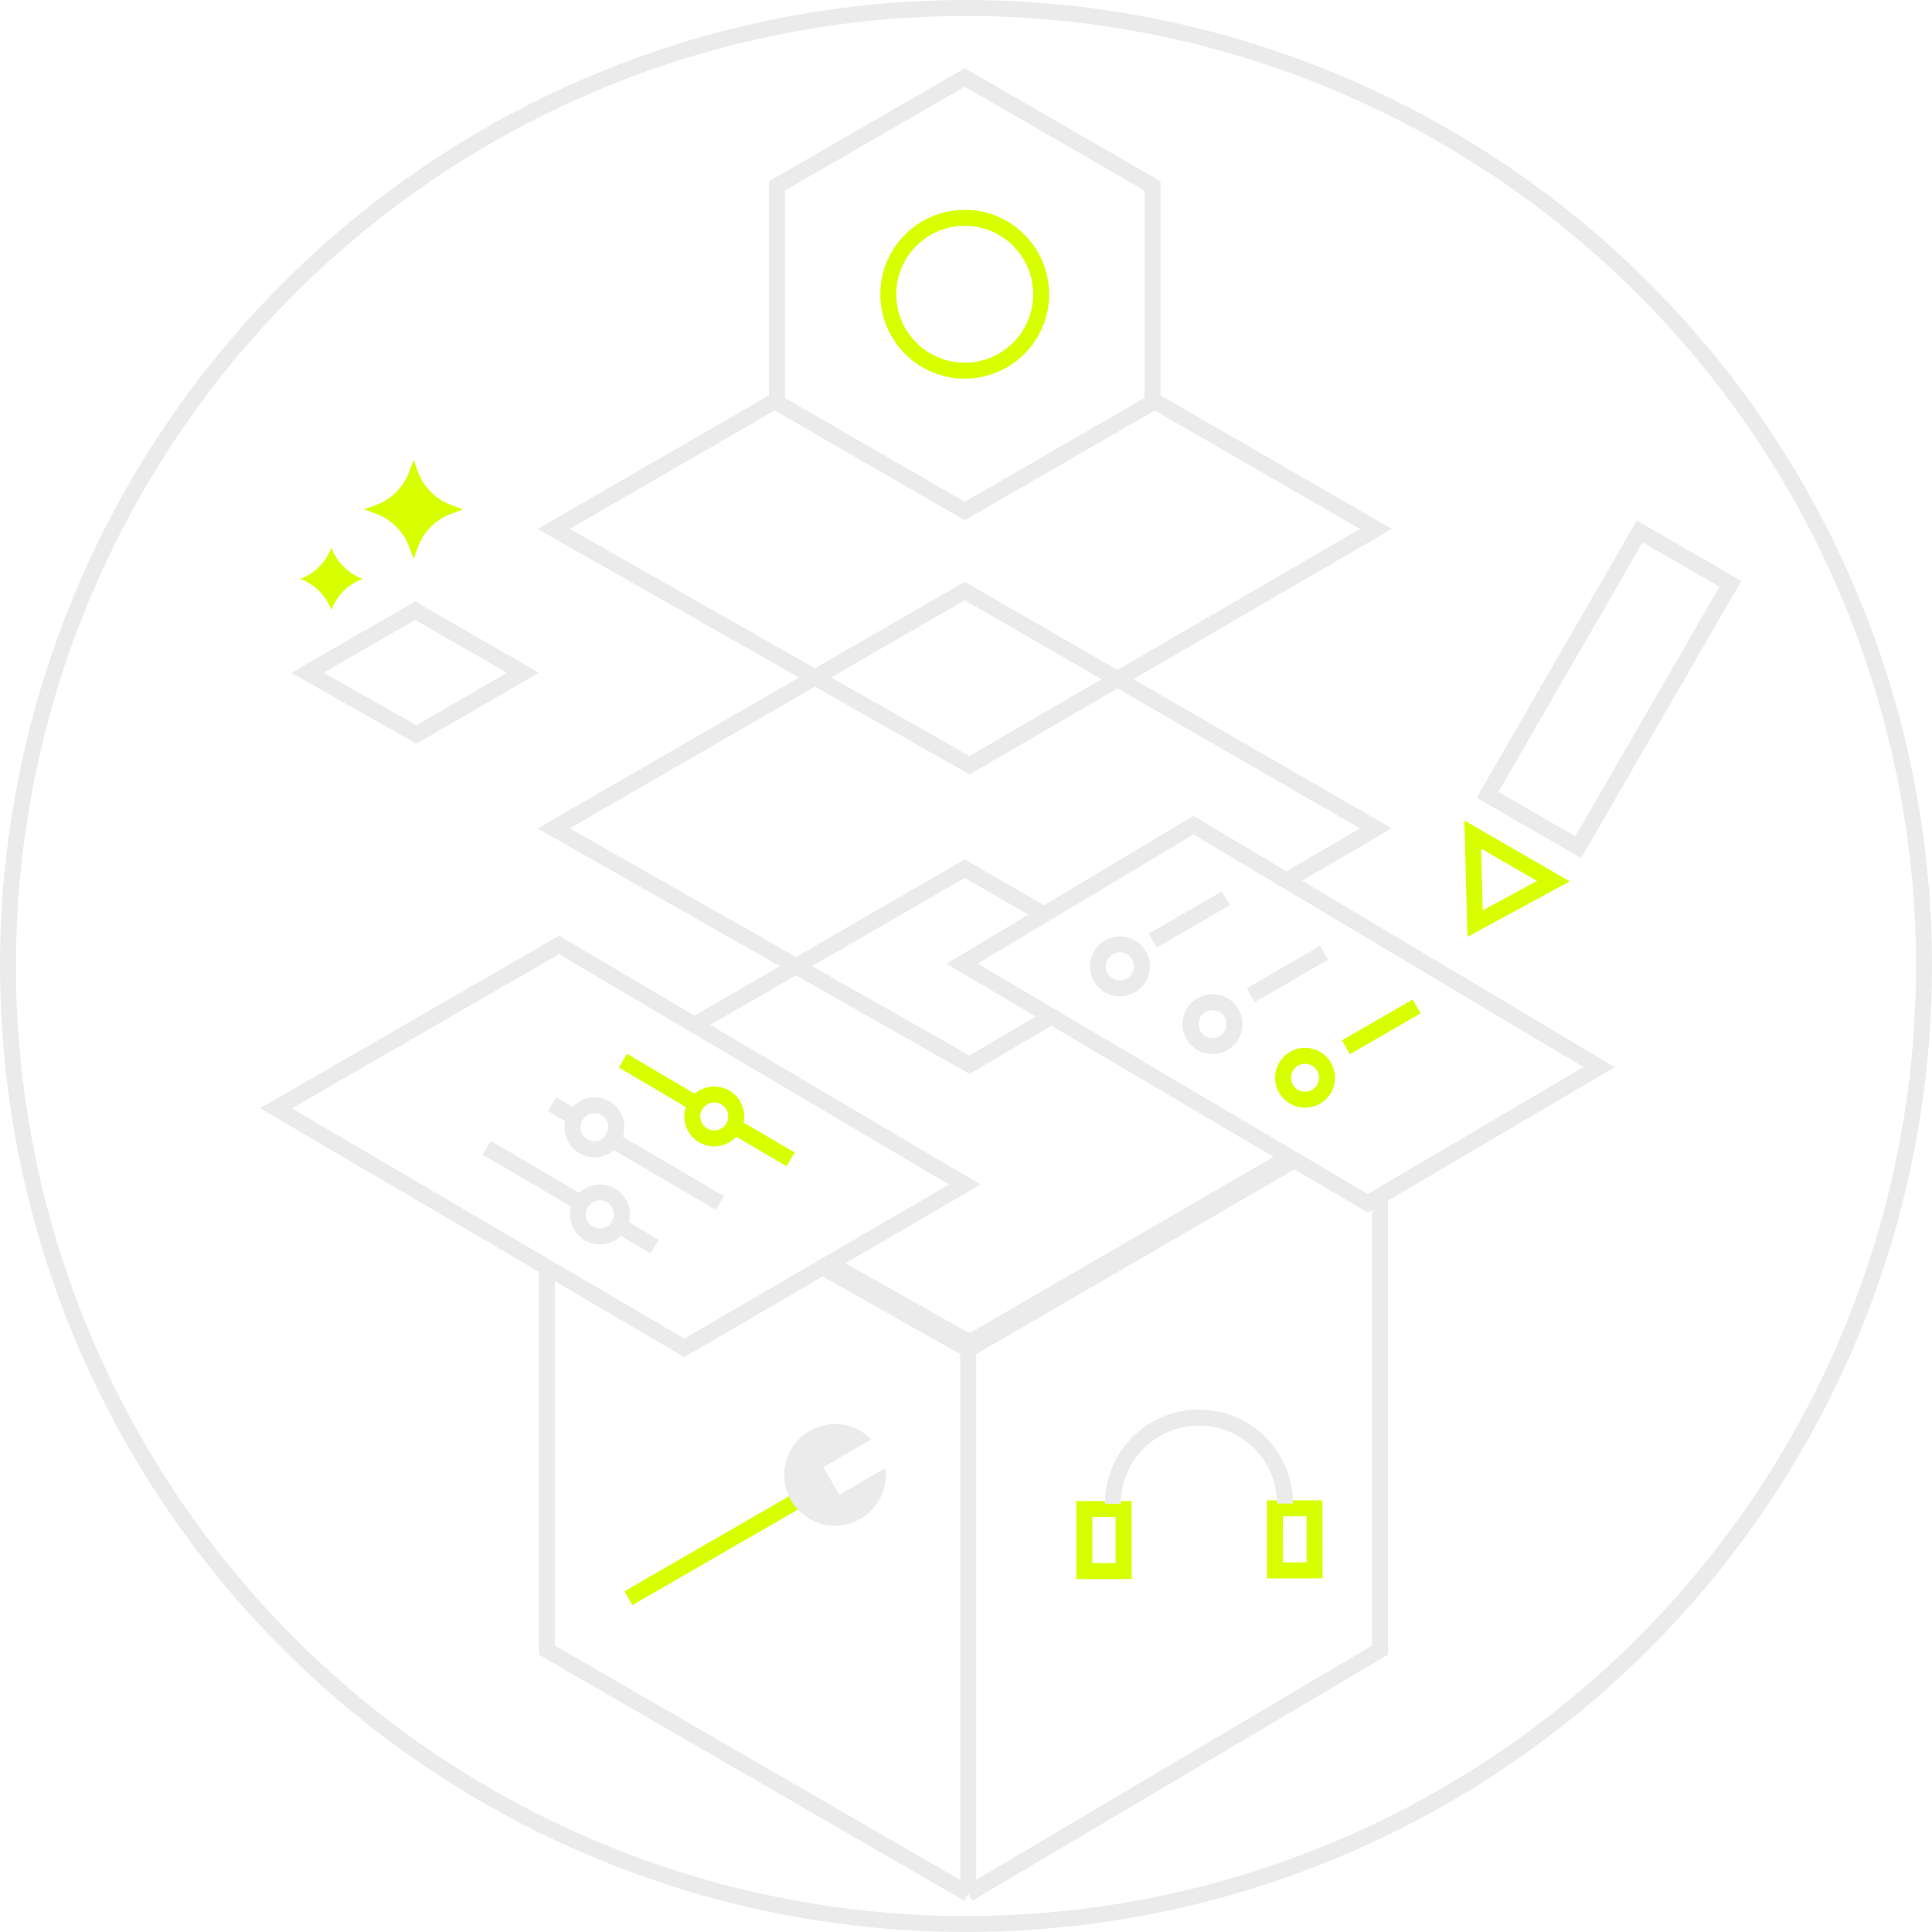 <svg width="484" height="484" viewBox="0 0 484 484" fill="none" xmlns="http://www.w3.org/2000/svg">
<rect x="271.649" y="378.051" width="9.808" height="15.54" transform="rotate(-0.066 271.649 378.051)" stroke="#D8FF00" stroke-width="4"/>
<path d="M242.553 474.431L137 413.381V317.5M242.553 474.431L345.708 413.381V300M242.553 474.431V400.087V338.082M242.553 338.082L206.16 317.5M242.553 338.082L324 290.796" stroke="#EBEBEB" stroke-width="4"/>
<rect x="319.392" y="377.876" width="9.917" height="15.54" transform="rotate(-0.066 319.392 377.876)" stroke="#D8FF00" stroke-width="4"/>
<circle cx="242" cy="242" r="240" stroke="#EBEBEB" stroke-width="4"/>
<path d="M321.917 376.668C321.903 364.76 312.239 355.118 300.33 355.131C288.422 355.145 278.78 364.81 278.793 376.718" stroke="#EBEBEB" stroke-width="4"/>
<path d="M194 100.566L138.692 132.505L242.866 191.708L344.672 132.505L289.364 100.566" stroke="#EBEBEB" stroke-width="4"/>
<path d="M263.5 254.608L242.866 266.734L138.692 207.53L241.682 148.057L344.672 207.53L322.5 220.438" stroke="#EBEBEB" stroke-width="4"/>
<path d="M104 153L77 168.535L104.31 184L131 168.535L104 153Z" stroke="#EBEBEB" stroke-width="4"/>
<path d="M207.5 316.355L242.866 336.303L323 289.825M174 256.709L241.682 217.626L261.372 229" stroke="#EBEBEB" stroke-width="4"/>
<path d="M194.656 46.562V100.863L241.683 128.013L288.708 100.863V46.562L241.683 19.412L194.656 46.562Z" stroke="#EBEBEB" stroke-width="4"/>
<rect x="433.497" y="146.254" width="76.207" height="26.242" transform="rotate(120.015 433.497 146.254)" stroke="#EBEBEB" stroke-width="4"/>
<path d="M368.949 209.068L389.162 220.746L369.545 231.37L368.949 209.068Z" stroke="#D8FF00" stroke-width="4"/>
<circle cx="21.144" cy="21.144" r="19.144" transform="matrix(1 0 0 -1 220.538 94.856)" stroke="#D8FF00" stroke-width="4"/>
<path d="M140.058 236.723L241.683 296.743L171.431 337.666L69.124 277.646L140.058 236.723Z" stroke="#EBEBEB" stroke-width="4"/>
<path d="M196.352 289.444L184.518 282.5M157.79 266.733L174.319 276.5" stroke="#D8FF00" stroke-width="4" stroke-linecap="square"/>
<path d="M178.618 300.357L153.272 285.5M140.057 277.646L143.5 279.746" stroke="#EBEBEB" stroke-width="4" stroke-linecap="square"/>
<path d="M162.249 311.269L155 306.972M123.688 288.559L145.5 301.375" stroke="#EBEBEB" stroke-width="4" stroke-linecap="square"/>
<circle cx="7.503" cy="7.503" r="5.503" transform="matrix(1 0 0 -1 171.432 287.195)" stroke="#D8FF00" stroke-width="4"/>
<circle cx="7.503" cy="7.503" r="5.503" transform="matrix(1 0 0 -1 141.421 289.923)" stroke="#EBEBEB" stroke-width="4"/>
<circle cx="7.503" cy="7.503" r="5.503" transform="matrix(1 0 0 -1 142.785 311.749)" stroke="#EBEBEB" stroke-width="4"/>
<path d="M298.974 206.713L400.602 267.338L342.627 301.441L241 241.42L298.974 206.713Z" stroke="#EBEBEB" stroke-width="4"/>
<circle cx="7.503" cy="7.503" r="5.503" transform="matrix(1 0 0 -1 273.059 249.604)" stroke="#EBEBEB" stroke-width="4"/>
<circle cx="7.503" cy="7.503" r="5.503" transform="matrix(1 0 0 -1 296.248 264.069)" stroke="#EBEBEB" stroke-width="4"/>
<circle cx="7.503" cy="7.503" r="5.503" transform="matrix(1 0 0 -1 319.438 277.5)" stroke="#D8FF00" stroke-width="4"/>
<path d="M288.746 235.645L307.099 225.051" stroke="#EBEBEB" stroke-width="4"/>
<path d="M337.172 262.359L354.905 252.121" stroke="#D8FF00" stroke-width="4"/>
<path d="M313.3 249.325L331.715 238.692" stroke="#EBEBEB" stroke-width="4"/>
<path d="M202.489 374.362L159.155 399.382" stroke="#D8FF00" stroke-width="4" stroke-linecap="square"/>
<path d="M209.184 356.765C212.745 356.765 215.962 358.231 218.271 360.589L209.727 365.523L206.263 367.523L210.264 374.452L213.727 372.45L221.79 367.794C221.863 368.347 221.902 368.911 221.902 369.484C221.902 376.509 216.208 382.203 209.184 382.203C202.159 382.203 196.464 376.509 196.464 369.484C196.464 362.46 202.159 356.765 209.184 356.765Z" fill="#EBEBEB"/>
<g filter="url(#filter0_d_777_936)">
<path d="M91 127.408L94.006 126.3C97.852 124.883 100.883 121.851 102.3 118.006L103.408 115L104.514 118.003C105.932 121.851 108.965 124.885 112.813 126.302L115.816 127.408L112.813 128.514C108.965 129.932 105.932 132.965 104.514 136.813L103.408 139.816L102.3 136.811C100.883 132.965 97.852 129.933 94.006 128.516L91 127.408Z" fill="#D8FF00"/>
</g>
<g filter="url(#filter1_d_777_936)">
<path d="M75 144.821C78.626 143.485 81.485 140.626 82.821 137C84.157 140.627 87.016 143.486 90.643 144.821C87.016 146.157 84.157 149.016 82.821 152.643C81.485 149.016 78.626 146.158 75 144.821Z" fill="#D8FF00"/>
</g>
<defs>
<filter id="filter0_d_777_936" x="90.8" y="114.8" width="25.616" height="25.616" filterUnits="userSpaceOnUse" color-interpolation-filters="sRGB">
<feFlood flood-opacity="0" result="BackgroundImageFix"/>
<feColorMatrix in="SourceAlpha" type="matrix" values="0 0 0 0 0 0 0 0 0 0 0 0 0 0 0 0 0 0 127 0" result="hardAlpha"/>
<feOffset dx="0.2" dy="0.2"/>
<feGaussianBlur stdDeviation="0.2"/>
<feComposite in2="hardAlpha" operator="out"/>
<feColorMatrix type="matrix" values="0 0 0 0 0.4 0 0 0 0 0.4 0 0 0 0 0.4 0 0 0 0.25 0"/>
<feBlend mode="normal" in2="BackgroundImageFix" result="effect1_dropShadow_777_936"/>
<feBlend mode="normal" in="SourceGraphic" in2="effect1_dropShadow_777_936" result="shape"/>
</filter>
<filter id="filter1_d_777_936" x="74.8" y="136.8" width="16.443" height="16.443" filterUnits="userSpaceOnUse" color-interpolation-filters="sRGB">
<feFlood flood-opacity="0" result="BackgroundImageFix"/>
<feColorMatrix in="SourceAlpha" type="matrix" values="0 0 0 0 0 0 0 0 0 0 0 0 0 0 0 0 0 0 127 0" result="hardAlpha"/>
<feOffset dx="0.2" dy="0.2"/>
<feGaussianBlur stdDeviation="0.2"/>
<feComposite in2="hardAlpha" operator="out"/>
<feColorMatrix type="matrix" values="0 0 0 0 0.4 0 0 0 0 0.4 0 0 0 0 0.4 0 0 0 0.25 0"/>
<feBlend mode="normal" in2="BackgroundImageFix" result="effect1_dropShadow_777_936"/>
<feBlend mode="normal" in="SourceGraphic" in2="effect1_dropShadow_777_936" result="shape"/>
</filter>
</defs>
</svg>
